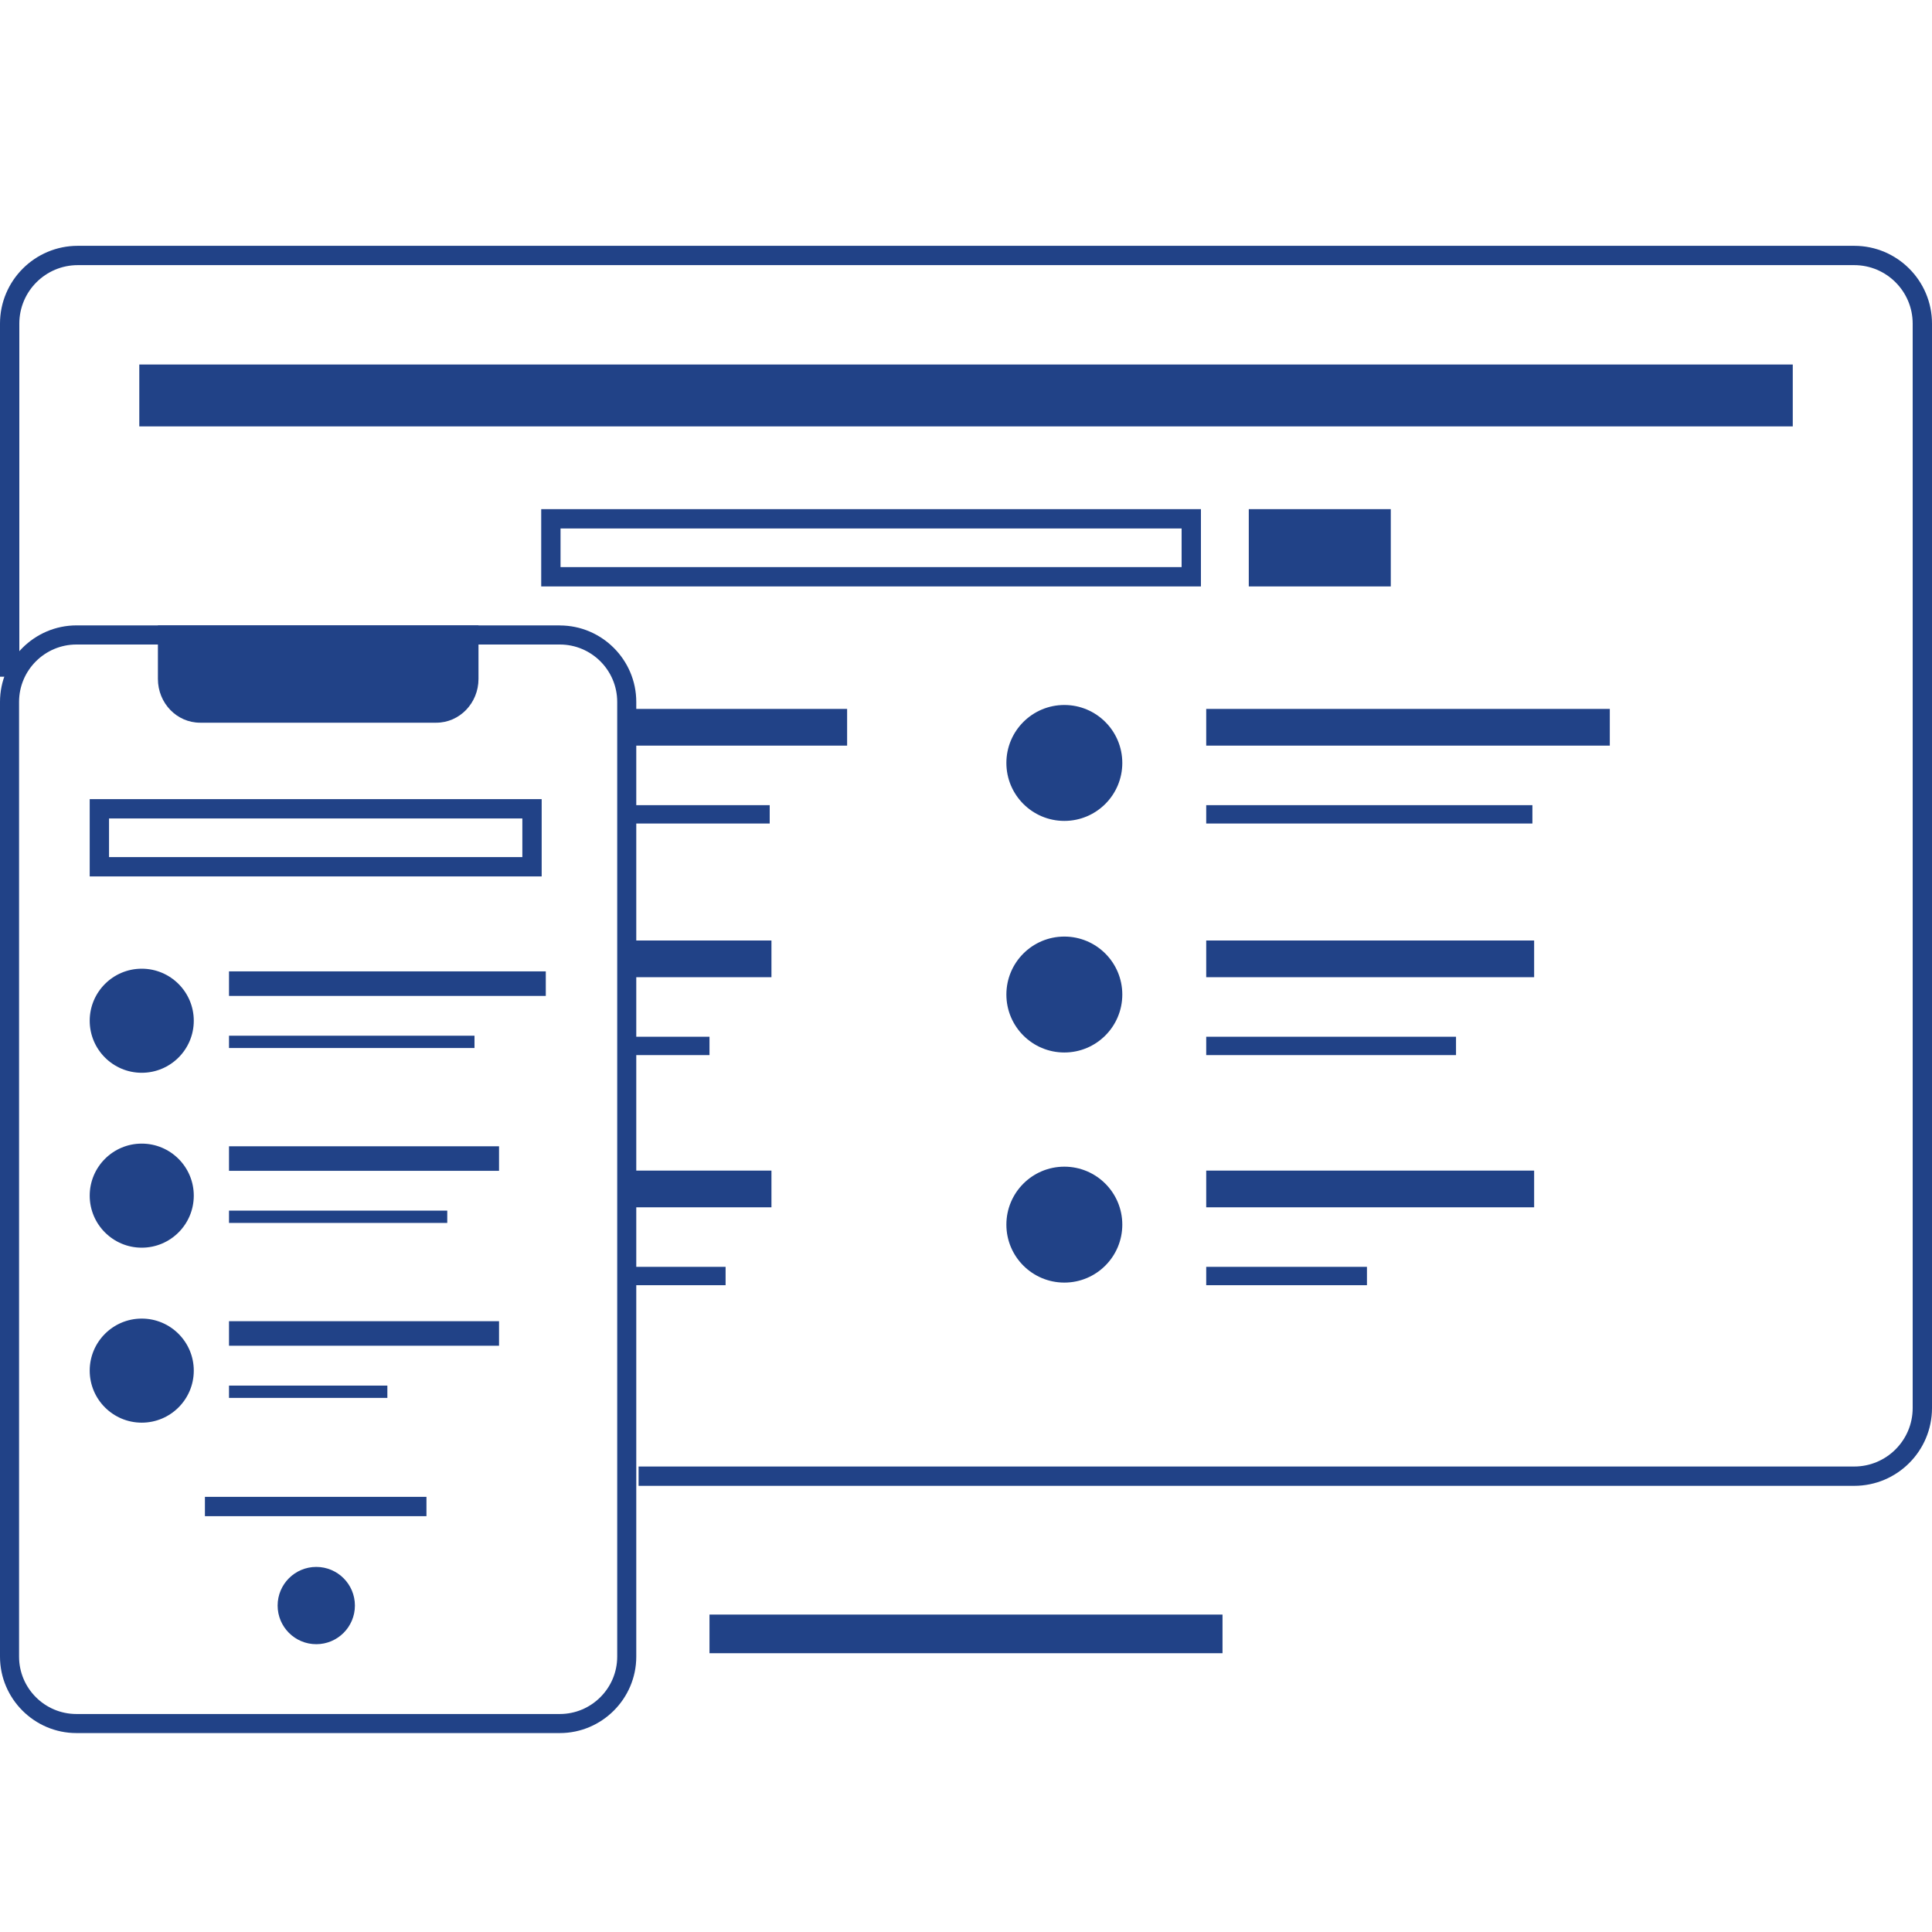 <?xml version="1.0" encoding="UTF-8"?><svg id="Layer_3" xmlns="http://www.w3.org/2000/svg" viewBox="0 0 300 300"><defs><style>.cls-1{stroke-width:3px;}.cls-1,.cls-2,.cls-3,.cls-4,.cls-5,.cls-6{fill:none;stroke:#214287;stroke-miterlimit:10;}.cls-2{stroke-width:6px;}.cls-7{fill:#214287;}.cls-3{stroke-width:3.81px;}.cls-4{stroke-width:5.7px;}.cls-5{stroke-width:2.85px;}.cls-6{stroke-width:1.91px;}</style></defs><g><line class="cls-2" x1="110.17" y1="253.71" x2="189.83" y2="253.71"/><rect class="cls-7" x="21.63" y="56.6" width="256.75" height="9.61"/></g><g><line class="cls-4" x1="97.35" y1="112.93" x2="131.54" y2="112.93"/><line class="cls-5" x1="97.35" y1="126.45" x2="119.52" y2="126.45"/></g><g><line class="cls-4" x1="97.35" y1="184.62" x2="119.79" y2="184.62"/><line class="cls-5" x1="97.35" y1="198.14" x2="112.67" y2="198.14"/></g><g><line class="cls-4" x1="187.3" y1="112.93" x2="249.97" y2="112.93"/><line class="cls-5" x1="187.3" y1="126.45" x2="237.95" y2="126.45"/></g><g><line class="cls-4" x1="187.3" y1="184.62" x2="238.22" y2="184.62"/><line class="cls-5" x1="187.3" y1="198.14" x2="212.26" y2="198.14"/></g><path class="cls-7" d="M165.27,181.16c-4.97,0-9,4.03-9,9s4.03,9,9,9,9-4.03,9-9-4.03-9-9-9Z"/><path class="cls-7" d="M165.27,109.47c-4.97,0-9,4.03-9,9s4.03,9,9,9,9-4.03,9-9-4.03-9-9-9Z"/><g><path class="cls-7" d="M183.48,82.06v6H87.04v-6h96.44m3-3H84.04v12h102.44v-12h0Z"/><rect class="cls-7" x="193.91" y="79.06" width="22.05" height="12"/></g><g><line class="cls-4" x1="97.35" y1="148.89" x2="119.79" y2="148.89"/><line class="cls-5" x1="97.35" y1="162.41" x2="110.17" y2="162.41"/></g><g><line class="cls-4" x1="187.3" y1="148.89" x2="238.22" y2="148.89"/><line class="cls-5" x1="187.3" y1="162.41" x2="226.09" y2="162.41"/></g><path class="cls-7" d="M165.27,145.43c-4.97,0-9,4.03-9,9s4.03,9,9,9,9-4.03,9-9-4.03-9-9-9Z"/><g><circle class="cls-7" cx="49.11" cy="249.31" r="6"/><g><line class="cls-3" x1="35.56" y1="152.74" x2="84.75" y2="152.74"/><line class="cls-6" x1="35.56" y1="161.78" x2="73.68" y2="161.78"/></g><g><line class="cls-3" x1="35.56" y1="179.9" x2="77.49" y2="179.9"/><line class="cls-6" x1="35.56" y1="188.94" x2="69.45" y2="188.94"/></g><g><line class="cls-3" x1="35.56" y1="207.06" x2="77.49" y2="207.06"/><line class="cls-6" x1="35.56" y1="216.11" x2="60.15" y2="216.11"/></g><g><path class="cls-7" d="M22.01,166.58c4.46,0,8.08-3.62,8.08-8.08s-3.62-8.08-8.08-8.08-8.08,3.62-8.08,8.08,3.62,8.08,8.08,8.08Z"/><path class="cls-7" d="M22.01,204.75c-4.46,0-8.08,3.62-8.08,8.08s3.62,8.08,8.08,8.08,8.08-3.62,8.08-8.08-3.62-8.08-8.08-8.08Z"/><path class="cls-7" d="M22.01,177.58c-4.46,0-8.08,3.62-8.08,8.08s3.62,8.08,8.08,8.08,8.08-3.62,8.08-8.08-3.62-8.08-8.08-8.08Z"/></g><g><path class="cls-7" d="M86.93,100.08c4.91,0,8.91,3.99,8.91,8.91v148.25c0,4.91-4,8.91-8.91,8.91H11.87c-4.91,0-8.91-3.99-8.91-8.91V108.99c0-4.91,4-8.91,8.91-8.91H86.93m0-2.97H11.87C5.34,97.12,0,102.46,0,108.99v148.25c0,6.53,5.34,11.87,11.87,11.87H86.93c6.53,0,11.87-5.34,11.87-11.87V108.99c0-6.53-5.34-11.87-11.87-11.87h0Z"/><path class="cls-7" d="M67.74,112.22H31.07c-3.62,0-6.55-3.04-6.55-6.8v-8.31h49.78v8.31c0,3.75-2.93,6.8-6.55,6.8Z"/><path class="cls-7" d="M81.11,127.09v6H16.93v-6H81.11m3-3H13.93v12H84.11v-12h0Z"/></g><line class="cls-1" x1="31.82" y1="233.93" x2="66.22" y2="233.93"/></g><path class="cls-7" d="M287.92,38.17H12.08C5.41,38.17,0,43.58,0,50.25v54.83H3V50.25c0-5.01,4.07-9.08,9.08-9.08H287.92c5.01,0,9.08,4.07,9.08,9.08V218.64c0,5.01-4.07,9.08-9.08,9.08H99.16v3h188.76c6.67,0,12.08-5.41,12.08-12.08V50.25c0-6.67-5.41-12.08-12.08-12.08Z"/></svg>